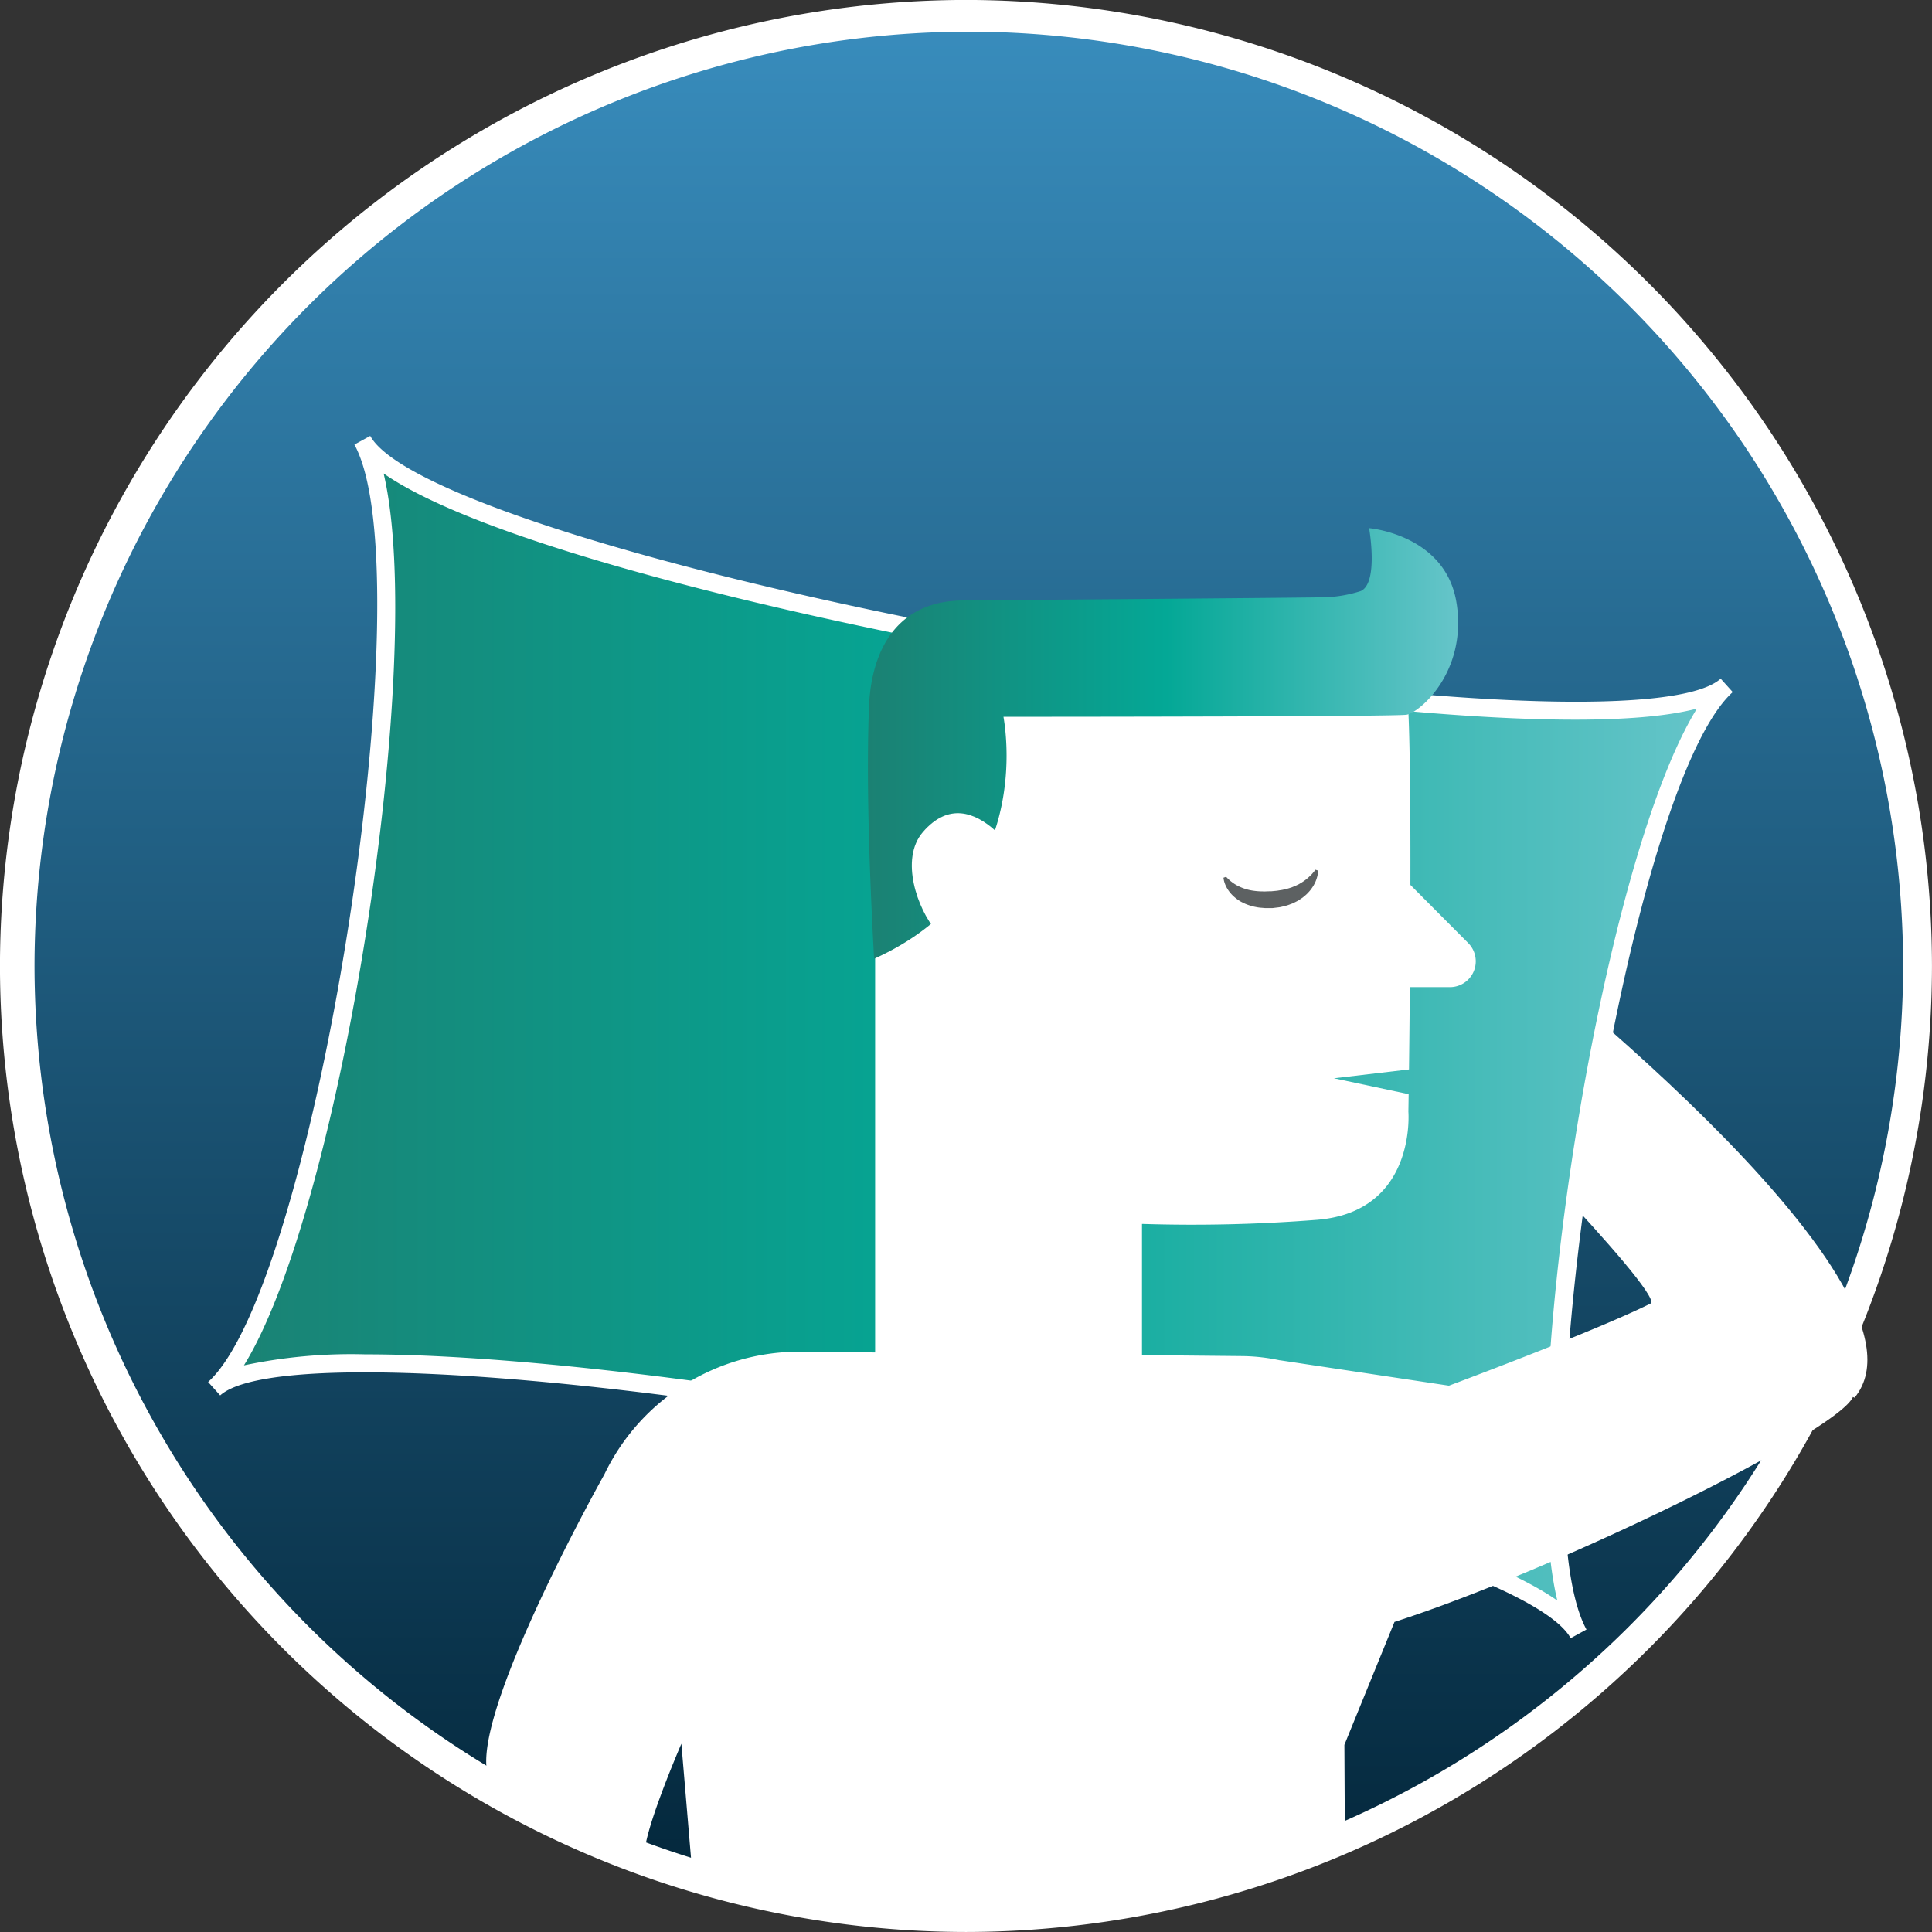 <?xml version="1.0" encoding="UTF-8"?> <svg xmlns="http://www.w3.org/2000/svg" xmlns:xlink="http://www.w3.org/1999/xlink" width="167.244" height="167.243" viewBox="0 0 167.244 167.243"><rect x="0" y="0" width="167.244" height="167.243" fill="#333333" stroke="none"/><defs><linearGradient id="linear-gradient" x1="0.5" x2="0.5" y2="1" gradientUnits="objectBoundingBox"><stop offset="0" stop-color="#388cbc"></stop><stop offset="1" stop-color="#03263a"></stop></linearGradient><linearGradient id="linear-gradient-2" y1="0.5" x2="1" y2="0.5" gradientUnits="objectBoundingBox"><stop offset="0.006" stop-color="#1b8173"></stop><stop offset="0.5" stop-color="#04a896"></stop><stop offset="0.989" stop-color="#67c5ca"></stop></linearGradient></defs><g id="Treatment-icon" transform="translate(-1011.755 -2670)"><path id="Path_1067" data-name="Path 1067" d="M-1541.9-1424.154a82.714,82.714,0,0,1-82.621-82.621A82.715,82.715,0,0,1-1541.9-1589.4a82.716,82.716,0,0,1,82.623,82.622A82.715,82.715,0,0,1-1541.9-1424.154Z" transform="translate(2637.273 4260.396)" stroke="#fff" stroke-width="2" fill="url(#linear-gradient)"></path><g id="Group_18689" data-name="Group 18689" transform="translate(638 378.441)"><g id="Group_18719" data-name="Group 18719" transform="translate(2118.48 3632.569)"><g id="Group_18721" data-name="Group 18721"><path id="Path_1045" data-name="Path 1045" d="M-1660.86-1174.767a82.714,82.714,0,0,1-82.621-82.621,82.716,82.716,0,0,1,82.621-82.623,82.716,82.716,0,0,1,82.623,82.623A82.715,82.715,0,0,1-1660.86-1174.767Zm0-164a81.471,81.471,0,0,0-81.377,81.379,81.47,81.47,0,0,0,81.377,81.377,81.47,81.47,0,0,0,81.379-81.377A81.471,81.471,0,0,0-1660.86-1338.767Z" fill="#fff" stroke="#fff" stroke-width="1"></path><g id="Group_18720" data-name="Group 18720"><path id="Path_1046" data-name="Path 1046" d="M-1584.185-1220.016c8.2-9.954-31.636-40.511-31.636-40.511l-2.8,13.286s17.536,17.749,16.837,19.076" fill="#fff"></path><g id="Group_18719-2" data-name="Group 18719"><path id="Path_1047" data-name="Path 1047" d="M-1608.076-1199.573c-6.355-11.611-108.609-29.772-118.111-21.221,9.5-8.551,19.179-70.493,12.827-82.1,6.352,11.61,108.606,29.772,118.109,21.219-9.5,8.553-19.18,70.494-12.825,82.1" fill="url(#linear-gradient-2)"></path><path id="Path_1048" data-name="Path 1048" d="M-1608.761-1199.2c-2.809-5.132-28.478-12.881-61.034-18.424-29.088-4.952-52.061-6.018-55.87-2.592l-1.045-1.161c9.291-8.361,18.878-69.79,12.665-81.147l1.37-.75c2.809,5.133,28.478,12.881,61.037,18.425,29.085,4.951,52.056,6.016,55.864,2.589l1.045,1.161c-9.291,8.363-18.876,69.794-12.662,81.149Zm-104.271-24.569c11.781,0,28.795,2.1,43.5,4.6,24.807,4.223,51.046,10.737,59.614,16.707-3.772-16,3.68-63.621,12.089-77.208-9.39,2.465-33.9-.211-54.07-3.644-24.81-4.224-51.05-10.738-59.617-16.708,3.77,16-3.683,63.618-12.092,77.206A44.711,44.711,0,0,1-1713.032-1223.767Z" fill="#fff"></path></g><path id="Path_1049" data-name="Path 1049" d="M-1600.113-1229.272c-.7,1.326-19.186,8.214-19.186,8.214l-14.628-2.2-.006.005a16.371,16.371,0,0,0-3.229-.366l-8.706-.086v-11.355a137.888,137.888,0,0,0,15.187-.359c8.59-.72,7.873-9.36,7.873-9.36s.01-.555.023-1.514l-6.47-1.376,6.5-.765c.023-1.881.05-4.36.073-7.124h3.484a2.236,2.236,0,0,0,1.57-3.814l-5.006-5.034c.012-5.824-.024-11.546-.171-14.929-.357-8.279-6.44-8.279-6.44-8.279s-21.473-.36-30.778,0-8.946,8.279-8.946,8.279v55.4l-6.416-.064a18.7,18.7,0,0,0-17.023,10.621s-13.094,23.333-9.652,26.775c2.673,2.673,13.8,7.886,13.195,6.514s3.124-9.973,3.124-9.973l.927,10.975s9.477,4.009,24.007,3.675a84.982,84.982,0,0,0,32.5-6.515l-.04-8.04,4.336-10.641c14.067-4.535,38.059-16.313,39.66-19.416,2.233-4.325-15.057-10.583-15.757-9.256" fill="#fff"></path><path id="Path_1050" data-name="Path 1050" d="M-1618.631-1288.759c-.9-5.988-7.577-6.531-7.577-6.531s.842,4.743-.722,5.443a11.259,11.259,0,0,1-3.427.544c-4.357.064-24.659.214-31.028.272-5.585.051-7.93,4.137-8.121,9.291-.223,6.047,0,13.439.446,21.727,13.2-5.926,11.585-18.741,11.2-20.947,5.232,0,33.917-.017,34.9-.181,1.084-.183,5.233-3.63,4.331-9.618" fill="url(#linear-gradient-2)"></path><path id="Path_1051" data-name="Path 1051" d="M-1655.7-1265.406s-4.675-8.736-9.13-3.582c-2.036,2.353-.445,6.719,1.114,8.511s6.012,1.344,6.012,1.344Z" fill="#fff"></path><path id="Path_1052" data-name="Path 1052" d="M-1630.853-1265.719s-.024.035-.064.084-.109.135-.19.231-.195.205-.32.321a3.953,3.953,0,0,1-.442.353,3.054,3.054,0,0,1-.264.169c-.047.027-.093.055-.14.084s-.1.049-.152.074-.1.049-.152.077l-.164.063c-.054.023-.11.044-.165.068l-.174.055a3.532,3.532,0,0,1-.361.1c-.125.026-.246.063-.378.08s-.259.046-.393.061l-.406.039-.051.005h-.023l-.113,0-.228.008-.226.009-.185-.006a5.866,5.866,0,0,1-.746-.055,4.184,4.184,0,0,1-1.279-.376,2.4,2.4,0,0,1-.256-.135,2.094,2.094,0,0,1-.224-.143,3.524,3.524,0,0,1-.354-.274c-.091-.086-.166-.155-.212-.207l-.071-.074-.226.078s0,.048.015.126a1.9,1.9,0,0,0,.087.336,2.4,2.4,0,0,0,.23.49,2.807,2.807,0,0,0,.441.563,3.545,3.545,0,0,0,.675.524c.13.082.272.137.415.211a4.613,4.613,0,0,0,.456.167,3.663,3.663,0,0,0,.483.119,3.3,3.3,0,0,0,.514.069l.266.023c.08,0,.152,0,.23,0l.228,0,.114,0h.028l.046,0,.016,0,.063-.006c.168-.022.336-.041.5-.062s.333-.073.5-.109a3.543,3.543,0,0,0,.481-.156c.079-.03.157-.054.232-.09s.15-.074.224-.11.143-.076.215-.112.136-.09.2-.133l.194-.13c.06-.05.12-.1.177-.148a2.6,2.6,0,0,0,.317-.3,2.8,2.8,0,0,0,.261-.315,3.212,3.212,0,0,0,.353-.607,3.124,3.124,0,0,0,.168-.507,2.317,2.317,0,0,0,.053-.339.869.869,0,0,0,0-.123Z" fill="#5d6162"></path></g><path id="Path_1053" data-name="Path 1053" d="M-1595.779-1241.825" fill="#5d6162"></path></g></g></g></g></svg> 